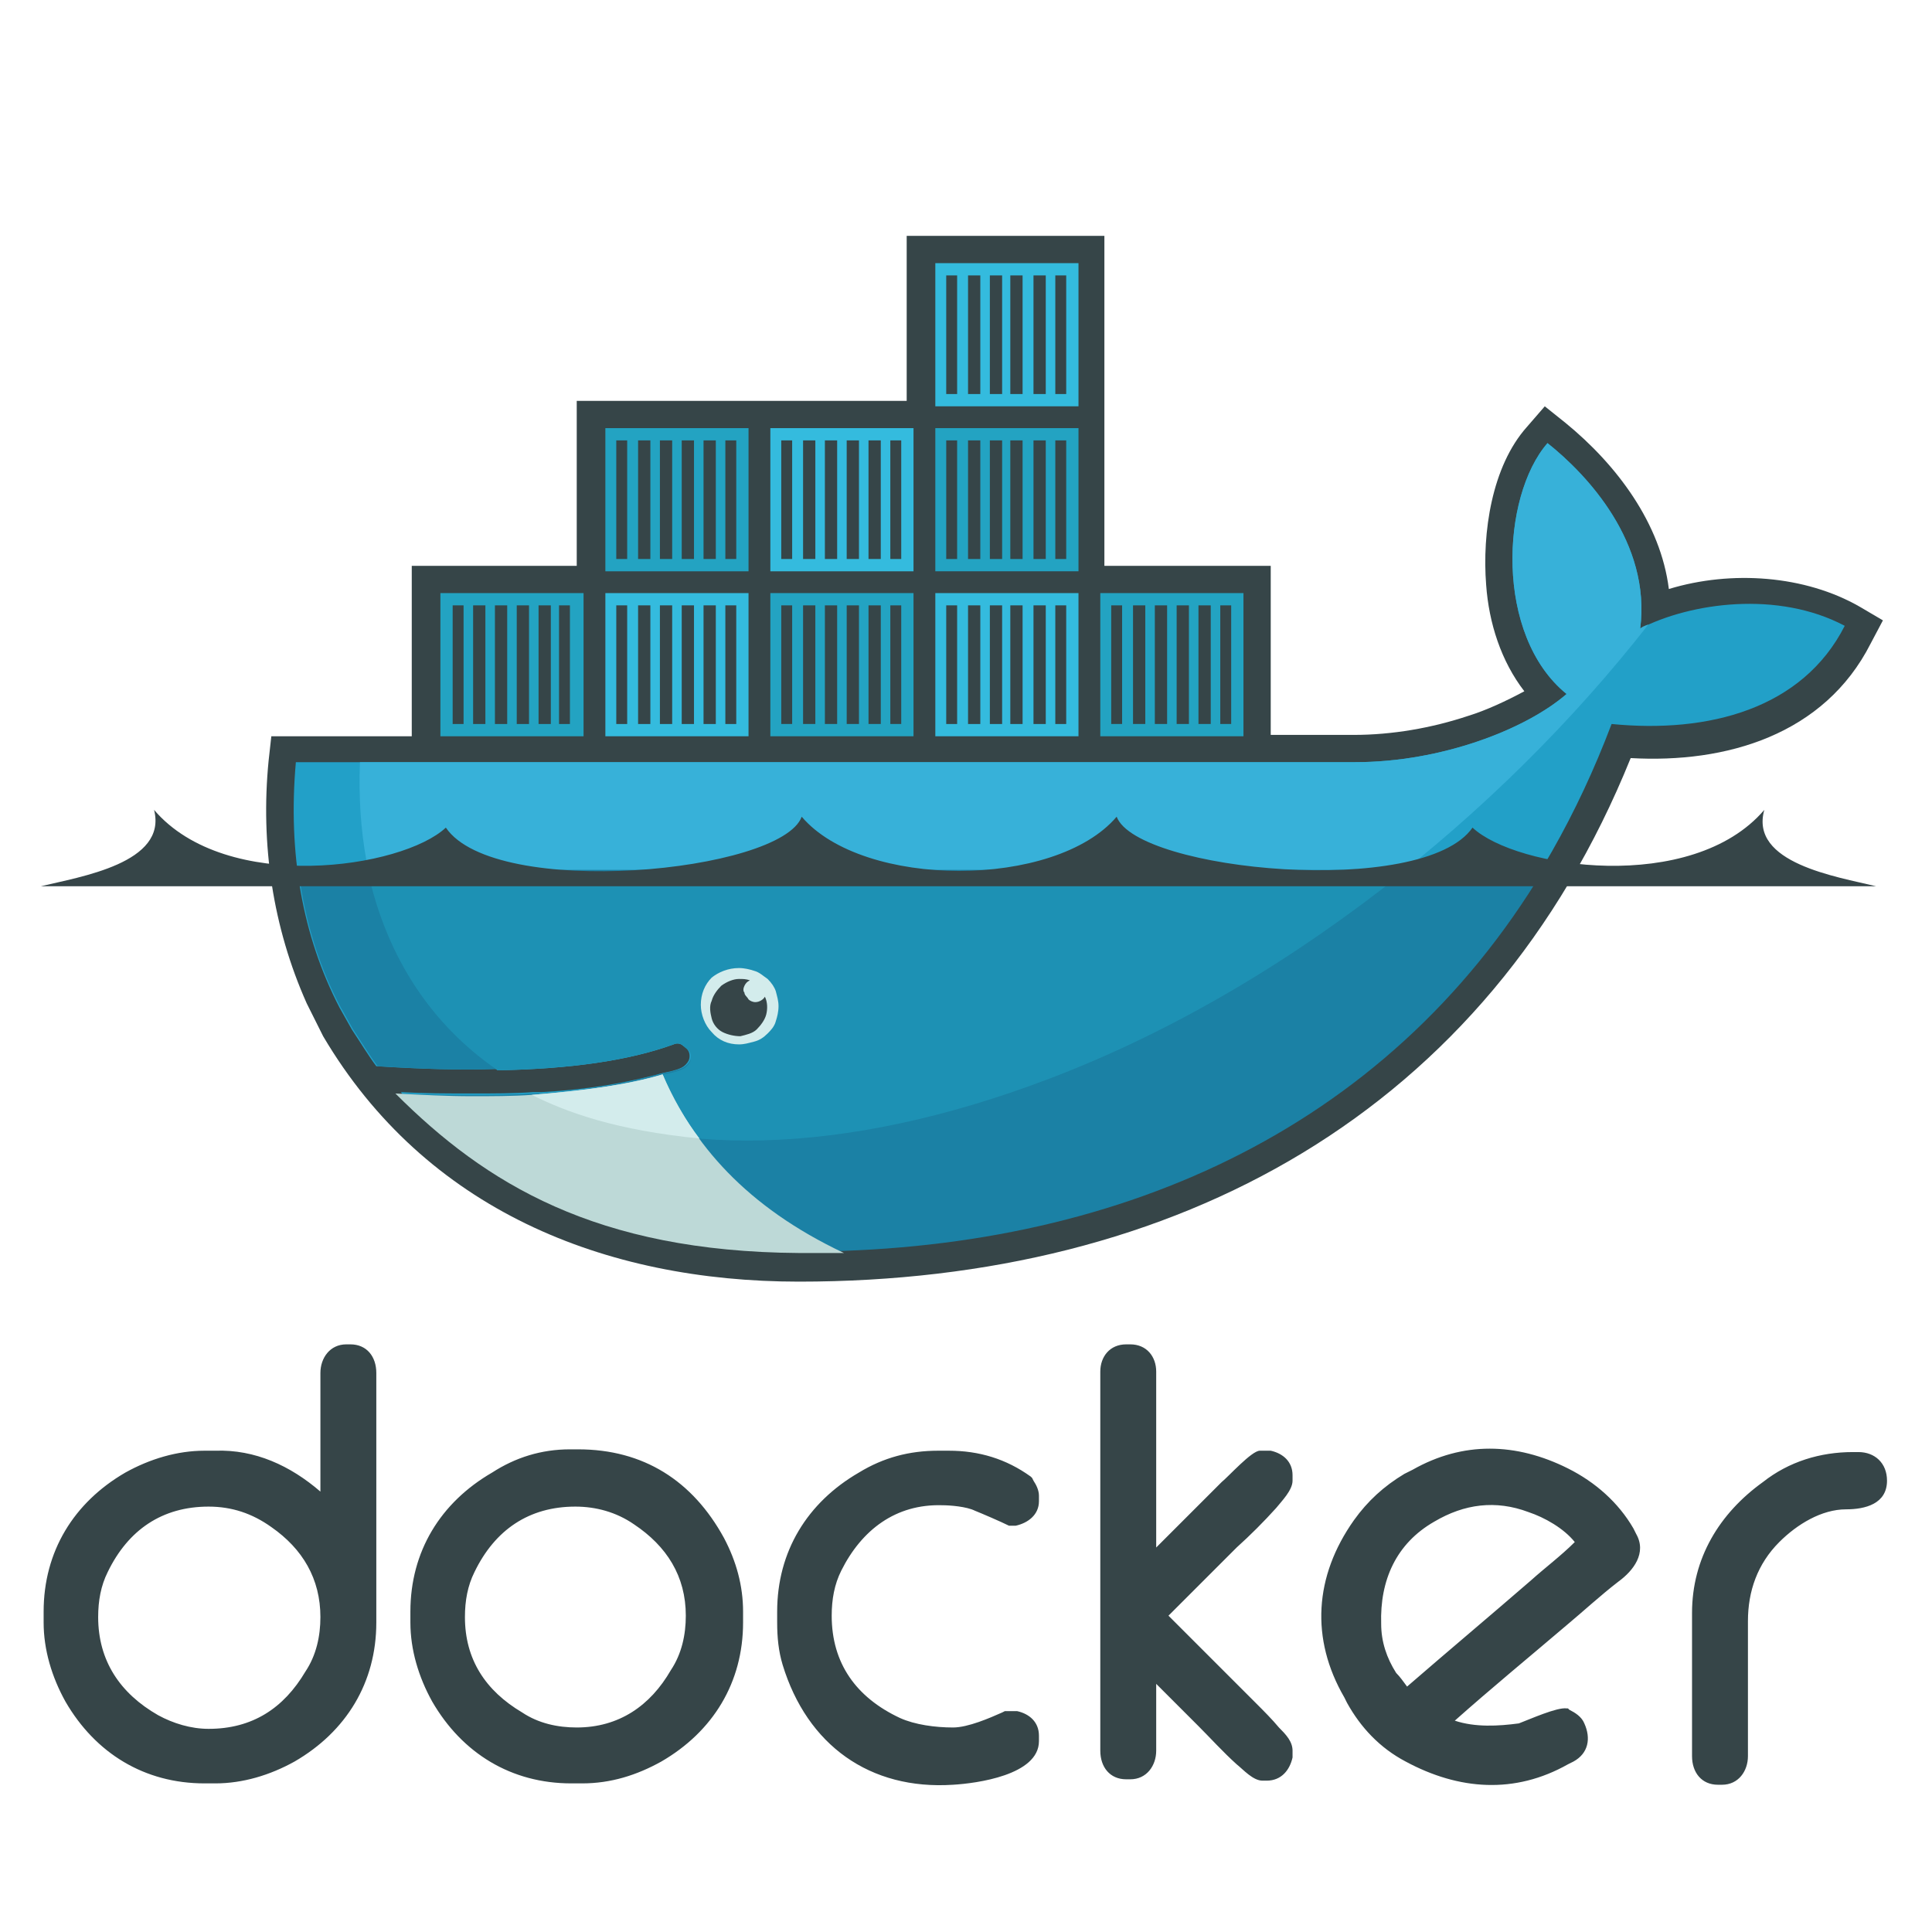 <?xml version="1.0" encoding="utf-8"?>
<!-- Generator: Adobe Illustrator 24.3.0, SVG Export Plug-In . SVG Version: 6.00 Build 0)  -->
<!DOCTYPE svg PUBLIC "-//W3C//DTD SVG 1.1//EN" "http://www.w3.org/Graphics/SVG/1.1/DTD/svg11.dtd">
<svg version="1.1" id="Layer_1" xmlns:x="http://ns.adobe.com/Extensibility/1.0/" xmlns:i="http://ns.adobe.com/AdobeIllustrator/10.0/" xmlns:graph="http://ns.adobe.com/Graphs/1.0/"
	 xmlns="http://www.w3.org/2000/svg" xmlns:xlink="http://www.w3.org/1999/xlink" x="0px" y="0px" viewBox="0 0 141.7 141.7"
	 enable-background="new 0 0 141.7 141.7" xml:space="preserve">
<g>
	<path fill-rule="evenodd" clip-rule="evenodd" fill="#364548" d="M81.1,41.5h12.1v12.4h6.1c2.8,0,5.7-0.5,8.4-1.4
		c1.3-0.4,2.8-1.1,4.1-1.8c-1.7-2.2-2.6-5-2.8-7.8c-0.3-3.8,0.4-8.7,3-11.6l1.3-1.5l1.5,1.2c3.8,3.1,7,7.4,7.6,12.2
		c4.6-1.4,10-1,14,1.3l1.7,1l-0.9,1.7c-3.4,6.7-10.6,8.8-17.6,8.4C109.1,81.6,86.3,94,58.6,94c-14.3,0-27.4-5.3-34.9-18l-0.1-0.2
		l-1.1-2.2c-2.5-5.6-3.4-11.7-2.8-17.8l0.2-1.8h10.3V41.5h12.1V29.4h24.2V17.3h14.5V41.5z M103.2,123.7c3-2.6,6.1-5.2,9.1-7.8
		c1-0.9,2.2-1.8,3.2-2.8c-0.8-1-2.2-1.8-3.4-2.2c-2.4-0.9-4.7-0.6-6.9,0.7c-2.8,1.6-4,4.3-3.9,7.5c0,1.3,0.4,2.5,1.1,3.6
		C102.7,123,102.9,123.3,103.2,123.7z M106.7,126.2c1.5,0.5,3.2,0.4,4.7,0.2c0.8-0.3,2.8-1.2,3.5-1.1l0.1,0l0.1,0.1
		c0.4,0.2,0.9,0.5,1.1,1c0.5,1.1,0.3,2.2-0.8,2.8l-0.4,0.2c-3.9,2.2-8,1.9-11.9-0.2c-1.9-1-3.3-2.5-4.3-4.3l-0.2-0.4
		c-2.5-4.3-2.2-8.9,0.7-13c1-1.4,2.2-2.5,3.7-3.4l0.6-0.3c3.7-2.1,7.6-2,11.4-0.1c2,1,3.7,2.5,4.8,4.4l0.2,0.4
		c0.8,1.4-0.2,2.7-1.3,3.5c-1.3,1-2.6,2.2-3.8,3.2C112.2,121.5,109.4,123.8,106.7,126.2z M135.9,106.5h0.4c1.2,0,2.1,0.8,2.1,2.1
		c0,1.7-1.6,2.1-3,2.1c-1.8,0-3.6,1.1-4.9,2.4c-1.6,1.6-2.3,3.6-2.3,5.8v9.9c0,1.1-0.7,2.1-1.9,2.1H126c-1.2,0-1.9-0.9-1.9-2.1
		v-10.5c0-4,2-7.3,5.2-9.6C131.2,107.2,133.5,106.5,135.9,106.5L135.9,106.5z M84.8,113.5c1.6-1.6,3.2-3.2,4.8-4.8
		c0.5-0.4,2.2-2.3,2.8-2.3h0.7l0.1,0c0.9,0.2,1.6,0.8,1.6,1.8v0.4c0,0.7-0.8,1.5-1.2,2c-0.9,1-1.9,2-2.9,2.9l-5,5
		c2.1,2.1,4.3,4.3,6.4,6.4c0.6,0.6,1.2,1.2,1.7,1.8c0.2,0.2,0.5,0.5,0.7,0.8c0.2,0.3,0.3,0.6,0.3,0.9v0.4l0,0.1
		c-0.2,0.9-0.8,1.7-1.9,1.7h-0.3c-0.7,0-1.4-0.8-1.9-1.2c-1-0.9-1.9-1.9-2.8-2.8l-3.1-3.1v4.9c0,1.1-0.7,2.1-1.9,2.1h-0.3
		c-1.2,0-1.9-0.9-1.9-2.1v-27.8c0-1.1,0.7-2,1.9-2h0.3c1.2,0,1.9,0.9,1.9,2V113.5z M71.5,110.8c-0.6-0.3-1.8-0.4-2.4-0.4
		c-3.4-0.1-5.9,1.8-7.4,4.8c-0.5,1-0.7,2.1-0.7,3.3c0,3.5,1.8,6,5,7.5c1.1,0.5,2.6,0.7,3.9,0.7c1.1,0,2.7-0.7,3.6-1.1l0.2-0.1h0.8
		l0.1,0c0.9,0.2,1.6,0.8,1.6,1.8v0.4c0,2.5-4.6,3.1-6.3,3.2c-6.1,0.4-10.7-2.9-12.5-8.8c-0.3-1-0.4-2-0.4-3.1v-0.8
		c0-4.4,2.2-8,6-10.2c1.8-1.1,3.7-1.6,5.8-1.6h0.8c2.2,0,4.2,0.6,6,1.9l0.1,0.1l0.1,0.2c0.2,0.3,0.4,0.7,0.4,1.1v0.4
		c0,1-0.8,1.6-1.7,1.8l-0.1,0H74C73.4,111.6,72,111,71.5,110.8z M34.1,118.6c0,3.1,1.5,5.4,4.2,7c1.2,0.8,2.6,1.1,4,1.1
		c3.1,0,5.4-1.6,6.9-4.2c0.8-1.2,1.1-2.6,1.1-4c0-2.9-1.4-5.1-3.8-6.7c-1.3-0.9-2.8-1.3-4.3-1.3c-3.4,0-5.9,1.7-7.4,4.8
		C34.3,116.3,34.1,117.4,34.1,118.6z M41.8,106.3h0.6c4.8,0,8.4,2.3,10.7,6.5c0.9,1.7,1.4,3.5,1.4,5.4v0.8c0,4.4-2.2,8-6,10.2
		c-1.8,1-3.7,1.6-5.8,1.6h-0.8c-4.4,0-8-2.2-10.2-6c-1-1.8-1.6-3.8-1.6-5.8v-0.8c0-4.4,2.2-8,6-10.2
		C37.8,106.9,39.7,106.3,41.8,106.3z M7.2,118.6c0,3.2,1.6,5.6,4.4,7.2c1.1,0.6,2.4,1,3.7,1c3.2,0,5.5-1.5,7.1-4.2
		c0.8-1.2,1.1-2.6,1.1-4c0-2.8-1.3-5-3.6-6.6c-1.4-1-2.9-1.5-4.6-1.5c-3.4,0-5.9,1.7-7.4,4.8C7.4,116.3,7.2,117.4,7.2,118.6z
		 M23.5,109.4v-8.7c0-1.1,0.7-2.1,1.9-2.1h0.3c1.2,0,1.9,0.9,1.9,2.1V119c0,4.4-2.2,8-6,10.2c-1.8,1-3.8,1.6-5.8,1.6h-0.8
		c-4.4,0-8-2.2-10.2-6c-1-1.8-1.6-3.8-1.6-5.8v-0.8c0-4.4,2.2-8,6-10.2c1.8-1,3.8-1.6,5.8-1.6h0.8C18.7,106.3,21.3,107.5,23.5,109.4
		z"/>
	<path fill-rule="evenodd" clip-rule="evenodd" fill="#22A0C8" d="M120.3,46.1c0.8-6.3-3.9-11.3-6.8-13.6
		c-3.4,3.9-3.9,14.1,1.4,18.4c-3,2.6-9.2,5-15.5,5H21.7c-0.6,6.7,0.5,12.8,3.2,18l0.9,1.6c0.6,0.9,1.2,1.9,1.8,2.7
		c3.2,0.2,6.1,0.3,8.8,0.2h0c5.3-0.1,9.6-0.7,12.9-1.9c0.2-0.1,0.5-0.1,0.7,0.1c0.2,0.1,0.4,0.3,0.5,0.5c0.1,0.2,0.1,0.5,0,0.7
		c-0.1,0.2-0.3,0.4-0.5,0.5c-0.4,0.2-0.9,0.3-1.4,0.4h0c-2.6,0.7-5.3,1.2-8.9,1.4c0.2,0-0.2,0-0.2,0c-0.1,0-0.3,0-0.4,0
		c-1.4,0.1-2.9,0.1-4.5,0.1c-1.7,0-3.4,0-5.2-0.1l0,0c6.5,7.3,16.6,11.6,29.2,11.6c26.8,0,49.5-11.9,59.6-38.6
		c7.1,0.7,14-1.1,17.1-7.2C130.4,43.3,124,44.2,120.3,46.1"/>
	<path fill-rule="evenodd" clip-rule="evenodd" fill="#37B1D9" d="M120.3,46.1c0.8-6.3-3.9-11.3-6.8-13.6
		c-3.4,3.9-3.9,14.1,1.4,18.4c-3,2.6-9.2,5-15.5,5h-73C26,66.1,29.8,73.8,36.5,78.5h0c5.3-0.1,9.6-0.7,12.9-1.9
		c0.2-0.1,0.5-0.1,0.7,0.1c0.2,0.1,0.4,0.3,0.5,0.5c0.1,0.2,0.1,0.5,0,0.7c-0.1,0.2-0.3,0.4-0.5,0.5c-0.4,0.2-0.9,0.3-1.4,0.4h0
		c-2.6,0.7-5.6,1.3-9.1,1.5c0,0-0.1-0.1-0.1-0.1c9.1,4.7,22.4,4.7,37.5-1.2c17-6.5,32.8-19,43.9-33.2
		C120.6,45.9,120.4,46,120.3,46.1"/>
	<path fill-rule="evenodd" clip-rule="evenodd" fill="#1B81A5" d="M21.9,64c0.5,3.6,1.5,6.9,3.1,9.9l0.9,1.6
		c0.6,0.9,1.2,1.9,1.8,2.7c3.2,0.2,6.1,0.3,8.8,0.2c5.3-0.1,9.6-0.7,12.9-1.9c0.2-0.1,0.5-0.1,0.7,0.1c0.2,0.1,0.4,0.3,0.5,0.5
		c0.1,0.2,0.1,0.5,0,0.7c-0.1,0.2-0.3,0.4-0.5,0.5c-0.4,0.2-0.9,0.3-1.4,0.4h0c-2.6,0.7-5.6,1.3-9.1,1.5c-0.1,0-0.3,0-0.5,0
		c-1.4,0.1-2.9,0.1-4.4,0.1c-1.7,0-3.4,0-5.3-0.1c6.5,7.3,16.6,11.6,29.3,11.6c22.9,0,42.9-8.7,54.5-28H21.9z"/>
	<path fill-rule="evenodd" clip-rule="evenodd" fill="#1D91B4" d="M27,64c1.4,6.3,4.7,11.2,9.5,14.5c5.3-0.1,9.6-0.7,12.9-1.9
		c0.2-0.1,0.5-0.1,0.7,0.1s0.4,0.3,0.5,0.5c0.1,0.2,0.1,0.5,0,0.7c-0.1,0.2-0.3,0.4-0.5,0.5c-0.4,0.2-0.9,0.3-1.4,0.4h0
		c-2.6,0.7-5.6,1.3-9.2,1.5c9.1,4.7,22.3,4.6,37.5-1.2c9.2-3.5,18-8.8,25.9-15.1H27z"/>
	<path fill-rule="evenodd" clip-rule="evenodd" fill="#23A3C2" d="M53.2,32.3H54V41h-0.8V32.3z M51.6,32.3h0.9V41h-0.9V32.3z
		 M50,32.3h0.9V41H50V32.3z M48.4,32.3h0.9V41h-0.9V32.3z M46.8,32.3h0.9V41h-0.9L46.8,32.3L46.8,32.3z M45.2,32.3h0.8V41h-0.8V32.3
		z M44.4,31.4h10.5v10.5H44.4L44.4,31.4L44.4,31.4z M41,44.4h0.8v8.7H41V44.4z M39.5,44.4h0.9v8.7h-0.9V44.4z M37.9,44.4h0.9v8.7
		h-0.9V44.4z M36.3,44.4h0.9v8.7h-0.9V44.4z M34.7,44.4h0.9v8.7h-0.9L34.7,44.4L34.7,44.4z M33.1,44.4H34v8.7h-0.8V44.4z M32.3,43.5
		h10.5V54H32.3V43.5z"/>
	<path fill-rule="evenodd" clip-rule="evenodd" fill="#34BBDE" d="M53.2,44.4H54v8.7h-0.8V44.4z M51.6,44.4h0.9v8.7h-0.9V44.4z
		 M50,44.4h0.9v8.7H50V44.4z M48.4,44.4h0.9v8.7h-0.9V44.4z M46.8,44.4h0.9v8.7h-0.9L46.8,44.4L46.8,44.4z M45.2,44.4h0.8v8.7h-0.8
		V44.4z M44.4,43.5h10.5V54H44.4L44.4,43.5L44.4,43.5z"/>
	<path fill-rule="evenodd" clip-rule="evenodd" fill="#23A3C2" d="M65.3,44.4h0.8v8.7h-0.8V44.4z M63.7,44.4h0.9v8.7h-0.9V44.4z
		 M62.1,44.4h0.9v8.7h-0.9V44.4z M60.5,44.4h0.9v8.7h-0.9V44.4z M58.9,44.4h0.9v8.7h-0.9V44.4z M57.3,44.4h0.8v8.7h-0.8V44.4z
		 M56.5,43.5H67V54H56.5V43.5z"/>
	<path fill-rule="evenodd" clip-rule="evenodd" fill="#34BBDE" d="M77.4,44.4h0.8v8.7h-0.8V44.4z M75.8,44.4h0.9v8.7h-0.9V44.4z
		 M74.2,44.4H75v8.7h-0.9V44.4z M72.6,44.4h0.9v8.7h-0.9V44.4z M71,44.4h0.9v8.7H71V44.4z M69.4,44.4h0.8v8.7h-0.8V44.4z M68.6,43.5
		h10.5V54H68.6V43.5z M65.3,32.3h0.8V41h-0.8V32.3z M63.7,32.3h0.9V41h-0.9V32.3z M62.1,32.3h0.9V41h-0.9V32.3z M60.5,32.3h0.9V41
		h-0.9V32.3z M58.9,32.3h0.9V41h-0.9V32.3z M57.3,32.3h0.8V41h-0.8V32.3z M56.5,31.4H67v10.5H56.5V31.4z"/>
	<path fill-rule="evenodd" clip-rule="evenodd" fill="#23A3C2" d="M77.4,32.3h0.8V41h-0.8V32.3z M75.8,32.3h0.9V41h-0.9V32.3z
		 M74.2,32.3H75V41h-0.9V32.3z M72.6,32.3h0.9V41h-0.9V32.3z M71,32.3h0.9V41H71V32.3z M69.4,32.3h0.8V41h-0.8V32.3z M68.6,31.4
		h10.5v10.5H68.6V31.4z"/>
	<path fill-rule="evenodd" clip-rule="evenodd" fill="#34BBDE" d="M77.4,20.2h0.8v8.7h-0.8V20.2L77.4,20.2z M75.8,20.2h0.9v8.7h-0.9
		V20.2L75.8,20.2z M74.2,20.2H75v8.7h-0.9V20.2L74.2,20.2z M72.6,20.2h0.9v8.7h-0.9V20.2L72.6,20.2z M71,20.2h0.9v8.7H71V20.2
		L71,20.2z M69.4,20.2h0.8v8.7h-0.8V20.2L69.4,20.2z M68.6,19.3h10.5v10.5H68.6V19.3z"/>
	<path fill-rule="evenodd" clip-rule="evenodd" fill="#23A3C2" d="M89.5,44.4h0.8v8.7h-0.8V44.4z M87.9,44.4h0.9v8.7h-0.9V44.4z
		 M86.3,44.4h0.9v8.7h-0.9V44.4z M84.7,44.4h0.9v8.7h-0.9V44.4z M83.1,44.4H84v8.7h-0.9L83.1,44.4L83.1,44.4z M81.5,44.4h0.8v8.7
		h-0.8L81.5,44.4L81.5,44.4z M80.7,43.5h10.5V54H80.7V43.5z"/>
	<path fill-rule="evenodd" clip-rule="evenodd" fill="#D3ECEC" d="M54.2,71c0.4,0,0.8,0.1,1.1,0.2c0.4,0.1,0.7,0.4,1,0.6
		c0.3,0.3,0.5,0.6,0.6,0.9c0.1,0.4,0.2,0.7,0.2,1.1c0,0.4-0.1,0.8-0.2,1.1c-0.1,0.4-0.4,0.7-0.6,0.9c-0.3,0.3-0.6,0.5-1,0.6
		c-0.4,0.1-0.7,0.2-1.1,0.2c-0.8,0-1.5-0.3-2-0.9c-0.5-0.5-0.8-1.3-0.8-2c0-0.8,0.3-1.5,0.8-2C52.7,71.3,53.4,71,54.2,71z"/>
	<path fill-rule="evenodd" clip-rule="evenodd" fill="#364548" d="M3,65h134.6c-2.9-0.7-9.3-1.7-8.2-5.6c-5.3,6.2-18.2,4.3-21.4,1.3
		c-3.6,5.2-24.6,3.2-26.1-0.8c-4.5,5.3-18.6,5.3-23.1,0C57.3,64,36.3,66,32.7,60.7c-3.2,3-16.1,4.9-21.4-1.3
		C12.3,63.3,5.9,64.3,3,65 M54.2,71.8c0.3,0,0.5,0,0.8,0.1c-0.2,0.1-0.3,0.2-0.4,0.4c-0.1,0.2-0.1,0.4,0,0.5c0,0.2,0.2,0.3,0.3,0.5
		c0.1,0.1,0.3,0.2,0.5,0.2c0.3,0,0.6-0.2,0.7-0.4c0.2,0.4,0.2,0.9,0.1,1.3s-0.4,0.8-0.7,1.1c-0.3,0.3-0.8,0.4-1.2,0.5
		c-0.4,0-0.9-0.1-1.3-0.3c-0.4-0.2-0.7-0.6-0.8-1c-0.1-0.4-0.2-0.9,0-1.3c0.1-0.4,0.4-0.8,0.7-1.1C53.3,72,53.8,71.8,54.2,71.8z"/>
	<path fill-rule="evenodd" clip-rule="evenodd" fill="#BDD9D7" d="M61.9,91.9c-7.2-3.4-11.1-8-13.3-13.1c-2.7,0.8-5.9,1.2-9.6,1.5
		c-1.4,0.1-2.9,0.1-4.4,0.1c-1.8,0-3.7-0.1-5.6-0.2c6.6,6.6,14.7,11.6,29.6,11.7C59.7,91.9,60.8,91.9,61.9,91.9"/>
	<path fill-rule="evenodd" clip-rule="evenodd" fill="#D3ECEC" d="M51.3,83.5c-1-1.3-2-3-2.7-4.7c-2.7,0.8-5.9,1.2-9.6,1.5
		C41.6,81.6,45.2,82.9,51.3,83.5"/>
</g>
</svg>
